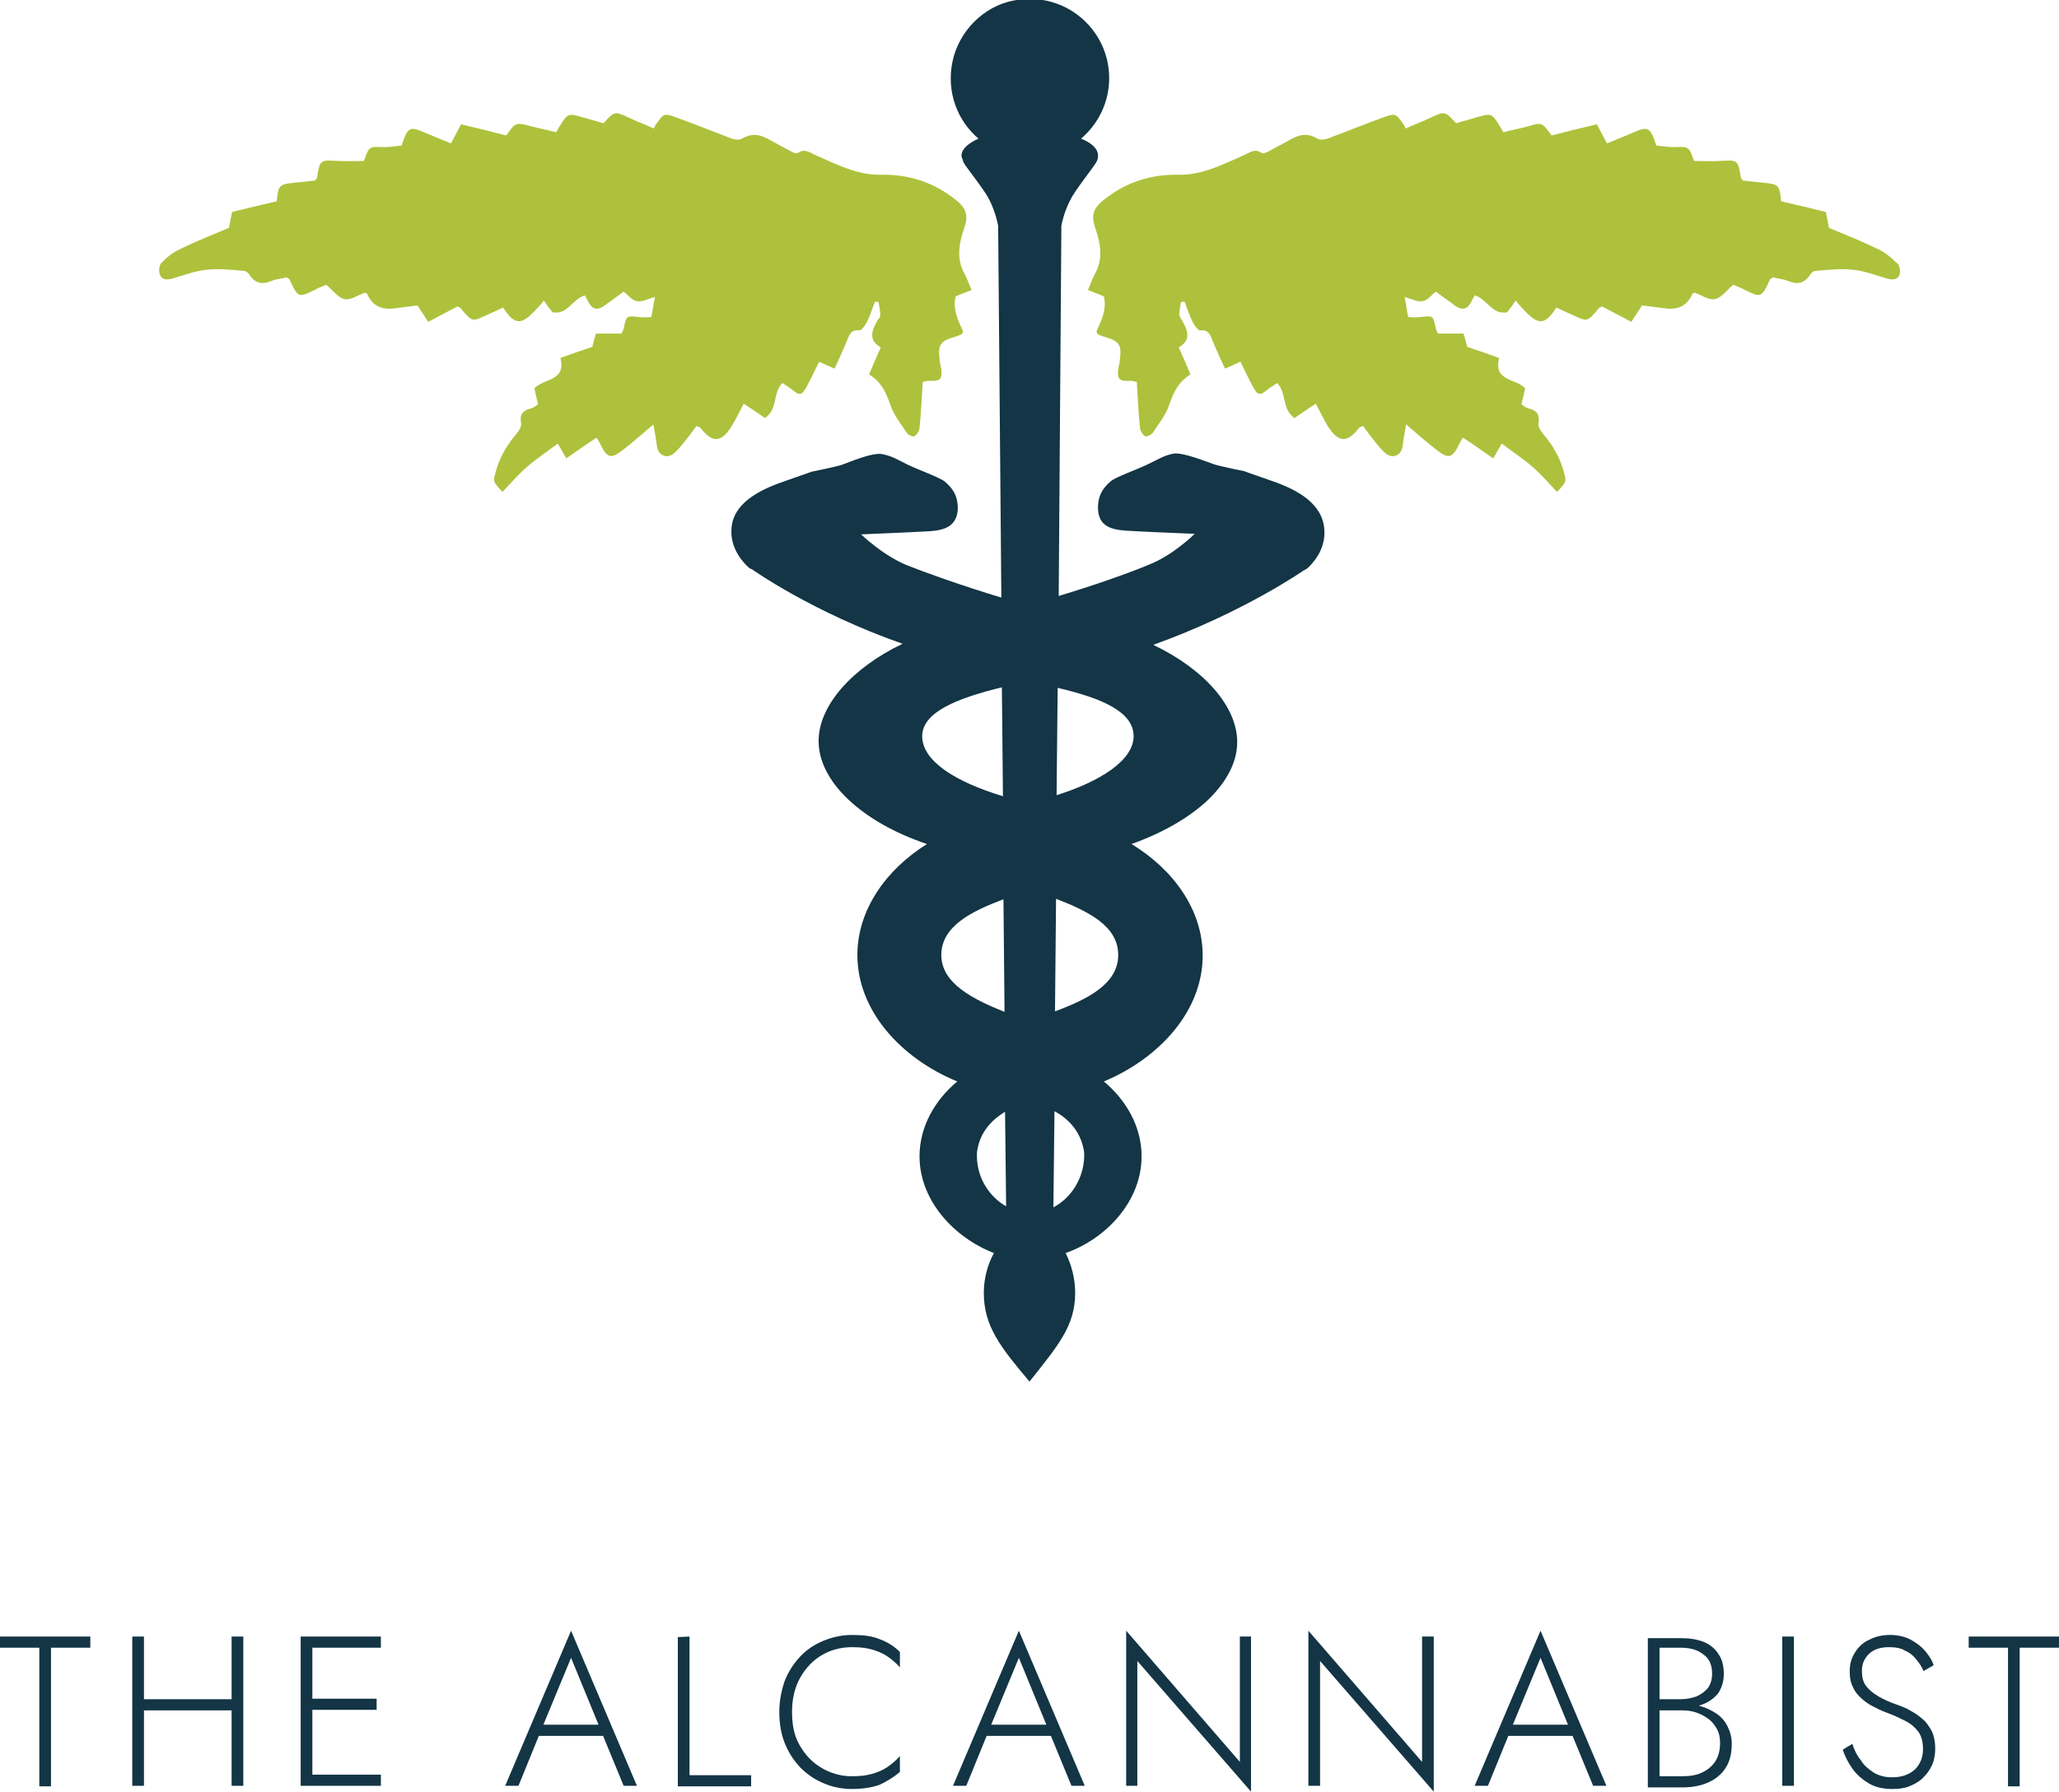 <?xml version="1.0" encoding="utf-8"?>
<!-- Generator: Adobe Illustrator 27.9.0, SVG Export Plug-In . SVG Version: 6.00 Build 0)  -->
<svg version="1.1" id="Layer_1" xmlns="http://www.w3.org/2000/svg" xmlns:xlink="http://www.w3.org/1999/xlink" x="0px" y="0px"
	 viewBox="0 0 387.6 337.4" style="enable-background:new 0 0 387.6 337.4;" xml:space="preserve">
<style type="text/css">
	.st0{fill:#AEC13C;}
	.st1{fill:#133545;}
</style>
<g>
	<path class="st0" d="M357.6,51.7c-0.4,1.1-1.5,1-2.5,0.7c-2.1-0.6-4.1-1.4-6.2-1.6c-2.3-0.3-4.7,0-7.1,0.2c-0.4,0-0.9,0.4-1.1,0.8
		c-1.1,1.6-2.4,1.8-4.1,1.1c-0.9-0.4-1.9-0.4-2.8-0.7c-0.3,0.2-0.5,0.3-0.6,0.4c-1.6,3.5-1.7,3.5-4.9,1.9c-0.7-0.4-1.4-0.6-2-0.9
		c-1.2,1-2.2,2.4-3.4,2.7c-1.1,0.3-2.5-0.7-3.9-1.2c0,0-0.3,0.1-0.4,0.2c-0.9,2.1-2.5,3-4.8,2.8c-1.5-0.2-3.1-0.4-4.7-0.6
		c-0.6,1-1.2,1.8-2,3.1c-1.9-1-3.8-2-5.5-2.9c-0.3,0.1-0.5,0.2-0.6,0.3c-2.4,2.9-2.2,2.5-5.4,1.1c-0.9-0.4-1.8-0.8-2.6-1.2
		c-2.1,3.2-3.3,3.4-5.9,0.7c-0.6-0.6-1.1-1.2-1.8-2c-0.6,0.9-1.1,1.6-1.6,2.2c-2.9,0.5-3.7-2.5-6.1-3.2c-0.3,0.5-0.5,1-0.8,1.5
		c-0.7,1.2-1.7,1.3-2.8,0.5c-1.2-0.9-2.4-1.7-3.7-2.7c-0.8,0.6-1.5,1.6-2.5,1.8c-0.9,0.2-2-0.4-3.4-0.8c0.3,1.3,0.4,2.5,0.7,3.8
		c0.8,0,1.5,0.1,2.2,0c2.5-0.3,2.5-0.3,3,2.2c0.1,0.3,0.2,0.5,0.4,0.9h4.8c0.3,0.9,0.5,1.7,0.7,2.5c2,0.7,3.9,1.3,6,2.1
		c-1.1,4.4,3.1,3.8,4.9,5.7c-0.2,0.9-0.4,1.9-0.7,3c0.4,0.3,0.9,0.7,1.4,0.8c1.5,0.4,2.1,1.1,1.8,2.8c-0.1,0.6,0.4,1.4,0.9,2
		c1.8,2.1,3.2,4.5,3.9,7.2c0.5,1.8,0.5,1.8-1.3,3.7c-1.5-1.6-3-3.3-4.6-4.7c-1.7-1.5-3.6-2.7-5.8-4.4c-0.5,0.9-1,1.7-1.6,2.8
		c-2.2-1.5-3.8-2.7-5.7-3.9c-0.3,0.4-0.5,0.8-0.7,1.2c-1.3,2.7-2,2.9-4.4,1c-1.8-1.4-3.5-2.9-5.6-4.7c-0.2,1.3-0.4,2.1-0.5,2.9
		c-0.2,1.2-0.1,2.5-1.5,3c-1.3,0.4-2.2-0.7-3-1.6c-1.1-1.3-2.1-2.6-3.1-4c-0.3,0.1-0.6,0.2-0.8,0.4c-2.2,2.8-3.8,2.8-5.8-0.3
		c-0.8-1.3-1.5-2.8-2.3-4.3c-1.4,0.9-2.7,1.8-4,2.7c-2.5-1.7-1.4-4.7-3.3-6.6c-0.5,0.4-1.1,0.7-1.6,1.1c-1.7,1.4-2,1.3-3-0.5
		c-0.8-1.5-1.5-3-2.3-4.6c-0.9,0.4-1.7,0.8-2.9,1.3c-0.8-1.7-1.5-3.3-2.2-4.9c-0.5-1.2-0.7-2.5-2.5-2.3c-0.4,0-1.1-1-1.4-1.6
		c-0.6-1.2-1-2.5-1.5-3.8c-0.2,0-0.4,0-0.7,0.1c-0.1,0.8-0.3,1.5-0.3,2.3c0,0.4,0.3,0.7,0.5,1.1c1.1,1.9,1.8,3.7-0.6,5.1
		c0.8,1.8,1.5,3.4,2.2,5.1c-2.3,1.4-3.2,3.4-4,5.7c-0.6,1.9-2,3.6-3.1,5.3c-0.3,0.4-1.2,0.8-1.5,0.6c-0.4-0.3-0.9-1-0.9-1.6
		c-0.3-2.8-0.4-5.6-0.6-8.6c-0.4-0.1-0.8-0.2-1.2-0.2c-2.1,0.1-2.5-0.3-2.3-2.2c0.1-0.6,0.3-1.2,0.3-1.7c0.4-2.9-0.1-3.6-2.9-4.4
		c-0.4-0.1-0.8-0.3-1.1-0.4c-0.2-0.1-0.3-0.3-0.4-0.6c0.9-2,2-4.1,1.4-6.6c-0.9-0.4-1.8-0.7-3-1.2c0.5-1.1,0.8-2.1,1.3-3
		c1.6-2.8,1.1-5.7,0.1-8.6c-0.8-2.3-0.5-3.7,1.5-5.3c4.2-3.4,8.9-4.9,14.2-4.8c4.4,0.1,8.4-2,12.3-3.7c1.1-0.5,2-1.3,3.3-0.4
		c0.3,0.2,0.9-0.1,1.3-0.3c1.3-0.7,2.6-1.4,3.9-2.1c1.7-1,3.3-1.5,5.3-0.3c0.6,0.4,1.9,0.1,2.7-0.3c3.2-1.2,6.4-2.5,9.7-3.7
		c2.3-0.8,2.3-0.8,3.8,1.3c0.2,0.3,0.3,0.5,0.4,0.8c1.7-0.8,3.2-1.3,4.6-2c2.8-1.3,2.8-1.3,4.9,1c1.4-0.4,2.8-0.8,4.2-1.2
		c2.4-0.7,2.6-0.6,4,1.7c0.2,0.3,0.4,0.6,0.7,1.2c1.5-0.4,3.1-0.7,4.6-1.1c2.7-0.8,2.6-0.8,4.5,1.7c2.7-0.7,5.5-1.4,8.5-2.1
		c0.6,1.2,1.2,2.2,1.9,3.6c1.7-0.7,3.2-1.3,4.6-1.9c3.2-1.4,3.5-1.3,4.7,2.3c1,0.1,2.2,0.3,3.3,0.3c2.8-0.1,2.8-0.2,3.8,2.6
		c1.6,0,3.2,0.1,4.9,0c3.3-0.2,3.4-0.2,3.9,3.1c0,0.2,0.2,0.3,0.4,0.6c1.3,0.1,2.6,0.3,3.9,0.4c2.8,0.3,3,0.4,3.3,3.5
		c2.7,0.6,5.5,1.3,8.4,2c0.2,0.9,0.4,1.9,0.6,3c2.9,1.2,5.9,2.4,8.8,3.8c1.4,0.6,2.8,1.6,3.8,2.7C357.6,49.7,357.8,51,357.6,51.7
		L357.6,51.7z"/>
	<path class="st0" d="M30.1,51.7c0.4,1.1,1.5,1,2.5,0.7c2.1-0.6,4.1-1.4,6.2-1.6c2.3-0.3,4.7,0,7.1,0.2c0.4,0,0.9,0.4,1.1,0.8
		c1.1,1.6,2.4,1.8,4.1,1.1c0.9-0.4,1.9-0.4,2.8-0.7c0.3,0.2,0.5,0.3,0.6,0.4c1.6,3.5,1.7,3.5,4.9,1.9c0.7-0.4,1.4-0.6,2-0.9
		c1.2,1,2.2,2.4,3.4,2.7c1.1,0.3,2.5-0.7,3.9-1.2c0,0,0.3,0.1,0.4,0.2c0.9,2.1,2.5,3,4.8,2.8c1.5-0.2,3.1-0.4,4.7-0.6
		c0.6,1,1.2,1.8,2,3.1c1.9-1,3.8-2,5.5-2.9c0.3,0.1,0.5,0.2,0.6,0.3c2.4,2.9,2.2,2.5,5.4,1.1c0.9-0.4,1.8-0.8,2.6-1.2
		c2.1,3.2,3.3,3.4,5.9,0.7c0.6-0.6,1.1-1.2,1.8-2c0.6,0.9,1.1,1.6,1.6,2.2c2.9,0.5,3.7-2.5,6.1-3.2c0.3,0.5,0.5,1,0.8,1.5
		c0.7,1.2,1.7,1.3,2.8,0.5c1.2-0.9,2.4-1.7,3.7-2.7c0.8,0.6,1.5,1.6,2.5,1.8c0.9,0.2,2-0.4,3.4-0.8c-0.3,1.3-0.4,2.5-0.7,3.8
		c-0.8,0-1.5,0.1-2.2,0c-2.5-0.3-2.5-0.3-3,2.2c-0.1,0.3-0.2,0.5-0.4,0.9h-4.8c-0.3,0.9-0.5,1.7-0.7,2.5c-2,0.7-3.9,1.3-6,2.1
		c1.1,4.4-3.1,3.8-4.9,5.7c0.2,0.9,0.4,1.9,0.7,3c-0.4,0.3-0.9,0.7-1.4,0.8c-1.5,0.4-2.1,1.1-1.8,2.8c0.1,0.6-0.4,1.4-0.9,2
		c-1.8,2.1-3.2,4.5-3.9,7.2c-0.5,1.8-0.5,1.8,1.3,3.7c1.5-1.6,3-3.3,4.6-4.7c1.7-1.5,3.6-2.7,5.8-4.4c0.5,0.9,1,1.7,1.6,2.8
		c2.2-1.5,3.8-2.7,5.7-3.9c0.3,0.4,0.5,0.8,0.7,1.2c1.3,2.7,2,2.9,4.4,1c1.8-1.4,3.5-2.9,5.6-4.7c0.2,1.3,0.4,2.1,0.5,2.9
		c0.2,1.2,0.1,2.5,1.5,3c1.3,0.4,2.2-0.7,3-1.6c1.1-1.3,2.1-2.6,3.1-4c0.3,0.1,0.6,0.2,0.8,0.4c2.2,2.8,3.8,2.8,5.8-0.3
		c0.8-1.3,1.5-2.8,2.3-4.3c1.4,0.9,2.7,1.8,4,2.7c2.5-1.7,1.4-4.7,3.3-6.6c0.5,0.4,1.1,0.7,1.6,1.1c1.7,1.4,2,1.3,3-0.5
		c0.8-1.5,1.5-3,2.3-4.6c0.9,0.4,1.7,0.8,2.9,1.3c0.8-1.7,1.5-3.3,2.2-4.9c0.5-1.2,0.7-2.5,2.5-2.3c0.4,0,1.1-1,1.4-1.6
		c0.6-1.2,1-2.5,1.5-3.8c0.2,0,0.4,0,0.7,0.1c0.1,0.8,0.3,1.5,0.3,2.3c0,0.8-0.3,0.7-0.5,1.1c-1.1,1.9-1.8,3.7,0.6,5.1
		c-0.8,1.8-1.5,3.4-2.2,5.1c2.3,1.4,3.2,3.4,4,5.7c0.6,1.9,2,3.6,3.1,5.3c0.3,0.4,1.2,0.8,1.5,0.6c0.4-0.3,0.9-1,0.9-1.6
		c0.3-2.8,0.4-5.6,0.6-8.6c0.4-0.1,0.8-0.2,1.2-0.2c2.1,0.1,2.5-0.3,2.3-2.2c-0.1-0.6-0.3-1.2-0.3-1.7c-0.4-2.9,0.1-3.6,2.9-4.4
		c0.4-0.1,0.8-0.3,1.1-0.4c0.2-0.1,0.3-0.3,0.4-0.6c-0.9-2-2-4.1-1.4-6.6c0.9-0.4,1.8-0.7,3-1.2c-0.5-1.1-0.8-2.1-1.3-3
		c-1.6-2.8-1.1-5.7-0.1-8.6c0.8-2.3,0.5-3.7-1.5-5.3c-4.2-3.4-8.9-4.9-14.2-4.8c-4.4,0.1-8.4-2-12.3-3.7c-1.1-0.5-2-1.3-3.3-0.4
		c-0.3,0.2-0.9-0.1-1.3-0.3c-1.3-0.7-2.6-1.4-3.9-2.1c-1.7-1-3.3-1.5-5.3-0.3c-0.6,0.4-1.9,0.1-2.7-0.3c-3.2-1.2-6.4-2.5-9.7-3.7
		c-2.3-0.8-2.3-0.8-3.8,1.3c-0.2,0.3-0.3,0.5-0.4,0.8c-1.7-0.8-3.2-1.3-4.6-2c-2.8-1.3-2.8-1.3-4.9,1c-1.4-0.4-2.8-0.8-4.2-1.2
		c-2.4-0.7-2.6-0.6-4,1.7c-0.2,0.3-0.4,0.6-0.7,1.2c-1.5-0.4-3.1-0.7-4.6-1.1C97,23,97.1,23,95.3,25.5c-2.7-0.7-5.5-1.4-8.5-2.1
		c-0.6,1.2-1.2,2.2-1.9,3.6c-1.7-0.7-3.2-1.3-4.6-1.9c-3.2-1.4-3.5-1.3-4.7,2.3c-1,0.1-2.2,0.3-3.3,0.3c-2.8-0.1-2.8-0.2-3.8,2.6
		c-1.6,0-3.2,0.1-4.9,0c-3.3-0.2-3.4-0.2-3.9,3.1c0,0.2-0.2,0.3-0.4,0.6c-1.3,0.1-2.6,0.3-3.9,0.4c-2.8,0.3-3,0.4-3.3,3.5
		c-2.7,0.6-5.5,1.3-8.4,2c-0.2,0.9-0.4,1.9-0.6,3c-2.9,1.2-5.9,2.4-8.8,3.8c-1.4,0.6-2.8,1.6-3.8,2.7C30,49.7,29.8,51,30.1,51.7
		L30.1,51.7z"/>
	<path class="st1" d="M239.6,90.6c-4.6-1.6-5.4-1.9-5.4-1.9s-4.5-0.9-5.7-1.3c-1.2-0.4-5.8-2.3-7.6-2c-1.9,0.4-2.5,0.9-4.6,1.9
		c-2,1-6.3,2.5-7.2,3.3c-0.9,0.8-2.5,2.2-2.4,5.2c0.1,3,2.1,3.9,5.2,4.1c3,0.2,13,0.6,13,0.6s-4,4-8.6,5.8c-3.3,1.4-10,3.8-17,5.9
		l0.5-69.7c0.4-2.1,1.3-4.5,2.6-6.4c2.4-3.5,4.1-5.4,4.2-6.1c0.1-0.3,0.1-0.5,0.1-0.7c0-1.3-1.2-2.4-3.2-3.2
		c3.2-2.7,5.3-6.8,5.3-11.4c0-9.2-8.4-16.5-18-14.6c-5.7,1.1-10.3,5.8-11.5,11.5c-1.2,5.8,1,11.2,4.9,14.5c-2,0.9-3.2,2-3.2,3.2
		c0,0.3,0.1,0.4,0.2,0.7c0,0,0.1,0.2,0.1,0.4c0.4,0.9,2,2.7,4.1,5.8c1.3,1.9,2.1,4.3,2.5,6.3l0.6,70c-7.3-2.2-14.3-4.7-17.8-6.1
		c-4.6-1.9-8.6-5.8-8.6-5.8s9.9-0.4,13-0.6c3-0.2,5-1.1,5.2-4.1c0.1-3-1.5-4.4-2.4-5.2c-0.9-0.8-5.2-2.3-7.2-3.3
		c-2-1-2.7-1.5-4.6-1.9c-1.9-0.4-6.4,1.6-7.6,2c-1.2,0.4-5.7,1.3-5.7,1.3s-0.8,0.3-5.4,1.9c-4.6,1.6-9.4,4.1-9.7,8.8
		c-0.3,3.8,2.3,6.5,3.2,7.3c0.2,0.2,0.4,0.3,0.7,0.4c0,0,11.2,8,28.3,14c-9.6,4.6-15.8,11.7-15.8,18.3c0,7.7,8.2,15.3,20.4,19.4
		c-7.7,4.8-13.1,12.4-13.1,20.9c0,10.4,8.1,19.4,18.8,23.8c-4.2,3.5-7.1,8.5-7.1,14.1c0,8.3,6.5,15.3,14,18.2
		c-1.2,2.2-1.9,4.8-1.9,7.5c0,6.3,3.2,10.3,8.6,16.7c5.4-6.8,8.6-10.5,8.6-16.7c0-2.7-0.7-5.3-1.8-7.5c7.7-2.7,14.3-9.8,14.3-18.2
		c0-5.6-2.9-10.6-7.1-14.1c10.5-4.4,18.6-13.3,18.6-23.7c0-8.6-5.5-16.2-13.4-21c5.9-2.1,10.9-5,14.4-8.3c3.5-3.4,5.5-7.1,5.5-10.9
		c0-6.7-6.2-13.7-15.8-18.3c17-6.1,28.3-14,28.3-14c0.3-0.1,0.5-0.3,0.7-0.4c0.9-0.8,3.5-3.5,3.2-7.3
		C249,94.8,244.2,92.2,239.6,90.6L239.6,90.6z M173.6,138.6c0-4.6,6.8-7.2,15-9.2l0.2,20.5C179.9,147.2,173.6,143.3,173.6,138.6z
		 M177.2,179.8c0-5.4,5.6-8.2,11.7-10.5l0.2,21.2C183.1,188.1,177.2,185.1,177.2,179.8z M183.9,217.6c0-0.4,0-0.8,0.1-1.2
		c0.6-3.5,2.9-5.7,5.2-7.1l0.2,17.8C186.2,225.3,183.9,221.7,183.9,217.6L183.9,217.6z M198.3,227.3l0.2-18.1c3,1.6,4.9,4.1,5.5,7.2
		c0.1,0.4,0.1,0.8,0.1,1.3C204,221.8,201.7,225.5,198.3,227.3z M198.6,190.4l0.2-21.2c6.1,2.4,11.7,5.1,11.7,10.6
		C210.5,185.2,204.8,188.1,198.6,190.4z M198.9,149.7l0.2-20.2c8.6,2,14.3,4.6,14.3,9.1C213.4,143.1,207.2,147.1,198.9,149.7z"/>
</g>
<g>
	<path class="st1" d="M0,308.1h17v2.1H9.6v26.1H7.4v-26.1H0V308.1z"/>
	<path class="st1" d="M27.1,308.1v28.1h-2.2v-28.1H27.1z M26.1,319.9h19v2.1h-19V319.9z M45.8,308.1v28.1h-2.2v-28.1H45.8z"/>
	<path class="st1" d="M58.8,308.1v28.1h-2.2v-28.1H58.8z M57.8,308.1h13.9v2.1H57.8V308.1z M57.8,319.8h13.1v2.1H57.8V319.8z
		 M57.8,334.1h13.9v2.1H57.8V334.1z"/>
	<path class="st1" d="M102,325.4l-0.2,0.5l-4.2,10.3h-2.5l12.4-29.2l12.4,29.2h-2.5l-4.2-10.2l-0.2-0.5l-5.5-13.4L102,325.4
		L102,325.4z M101.1,324.7h13l0.7,2.1h-14.4L101.1,324.7z"/>
	<path class="st1" d="M129.8,308.1v26.1h11.6v2.1h-13.8v-28.1L129.8,308.1L129.8,308.1z"/>
	<path class="st1" d="M150.5,328.5c1,1.8,2.4,3.3,4.1,4.3c1.7,1,3.6,1.6,5.7,1.6c1.4,0,2.6-0.1,3.7-0.4c1.1-0.3,2.1-0.7,3-1.3
		c0.9-0.6,1.7-1.3,2.4-2.1v3c-1.2,1-2.5,1.8-3.8,2.4c-1.4,0.5-3.1,0.8-5.2,0.8c-2,0-3.8-0.4-5.4-1.1c-1.7-0.7-3.1-1.7-4.4-3
		c-1.2-1.3-2.2-2.8-2.9-4.6c-0.7-1.8-1-3.7-1-5.8c0-2.1,0.4-4,1-5.8c0.7-1.8,1.7-3.3,2.9-4.6c1.2-1.3,2.7-2.3,4.4-3
		c1.7-0.7,3.5-1.1,5.4-1.1c2.1,0,3.8,0.2,5.2,0.8c1.4,0.5,2.7,1.3,3.8,2.4v2.9c-0.7-0.8-1.5-1.5-2.4-2.1c-0.9-0.6-1.9-1-3-1.3
		c-1.1-0.3-2.3-0.4-3.6-0.4c-2.1,0-4,0.5-5.7,1.5c-1.7,1-3.1,2.5-4.1,4.3c-1,1.8-1.5,4-1.5,6.3S149.4,326.6,150.5,328.5L150.5,328.5
		z"/>
	<path class="st1" d="M186.3,325.4l-0.2,0.5l-4.2,10.3h-2.5l12.4-29.2l12.4,29.2h-2.5l-4.2-10.2l-0.2-0.5l-5.5-13.4L186.3,325.4
		L186.3,325.4z M185.4,324.7h13l0.7,2.1h-14.4L185.4,324.7z"/>
	<path class="st1" d="M235.5,308.1v29.2l-21.4-24.6v23.5H212V307l21.4,24.7v-23.6L235.5,308.1L235.5,308.1z"/>
	<path class="st1" d="M269.9,308.1v29.2l-21.4-24.6v23.5h-2.2V307l21.4,24.7v-23.6L269.9,308.1L269.9,308.1z"/>
	<path class="st1" d="M284.5,325.4l-0.2,0.5l-4.2,10.3h-2.5L290,307l12.4,29.2h-2.5l-4.2-10.2l-0.2-0.5l-5.5-13.4L284.5,325.4
		L284.5,325.4z M283.6,324.7h13l0.7,2.1h-14.4L283.6,324.7z"/>
	<path class="st1" d="M311.9,319.9h4.4c1.1,0,2.1-0.2,3-0.5c0.9-0.4,1.6-0.9,2.2-1.6c0.5-0.7,0.8-1.6,0.8-2.7c0-1.6-0.5-2.8-1.6-3.6
		c-1.1-0.9-2.5-1.3-4.4-1.3h-3.9v24.2h4.3c1.4,0,2.7-0.2,3.7-0.7c1.1-0.5,1.9-1.2,2.5-2.1c0.6-0.9,0.9-2.1,0.9-3.5
		c0-1-0.2-1.9-0.6-2.6c-0.4-0.7-0.9-1.4-1.6-1.9c-0.7-0.5-1.4-0.9-2.3-1.2c-0.9-0.3-1.7-0.4-2.7-0.4h-4.8v-1.3h4.9
		c1.1,0,2.3,0.1,3.4,0.5c1.1,0.3,2.1,0.8,3,1.4c0.9,0.6,1.6,1.4,2.1,2.4c0.5,1,0.8,2.1,0.8,3.3c0,1.9-0.4,3.4-1.2,4.6
		s-1.9,2.1-3.3,2.7c-1.4,0.6-3,0.9-4.8,0.9h-6.5v-28.1h6.1c1.7,0,3.1,0.2,4.4,0.7c1.2,0.5,2.2,1.3,2.8,2.3c0.7,1,1,2.2,1,3.8
		c0,1.4-0.4,2.5-1,3.5c-0.7,0.9-1.6,1.6-2.8,2.1c-1.2,0.5-2.6,0.7-4.2,0.7h-4.6V320L311.9,319.9z"/>
	<path class="st1" d="M337.7,308.1v28.1h-2.2v-28.1H337.7z"/>
	<path class="st1" d="M350.3,331.4c0.6,1,1.5,1.7,2.4,2.3c1,0.6,2.1,0.9,3.5,0.9c1.8,0,3.2-0.5,4.3-1.5c1-1,1.5-2.3,1.5-3.8
		c0-1.4-0.3-2.5-0.9-3.3c-0.6-0.8-1.4-1.5-2.4-2c-1-0.5-2-1-3.1-1.4c-0.8-0.3-1.6-0.6-2.5-1.1c-0.9-0.4-1.7-0.9-2.4-1.5
		c-0.7-0.6-1.4-1.3-1.8-2.2c-0.5-0.9-0.7-1.9-0.7-3.1c0-1.4,0.3-2.5,1-3.6c0.6-1,1.5-1.9,2.7-2.4c1.1-0.6,2.5-0.9,3.9-0.9
		c1.4,0,2.8,0.3,3.9,0.9c1.1,0.6,2,1.3,2.7,2.1c0.7,0.9,1.3,1.7,1.6,2.7l-1.9,1.1c-0.3-0.7-0.7-1.4-1.3-2.1
		c-0.5-0.7-1.2-1.3-2.1-1.7c-0.8-0.5-1.8-0.7-3.1-0.7c-1.6,0-2.9,0.4-3.8,1.3c-0.9,0.9-1.3,1.9-1.3,3.2c0,1,0.2,2,0.7,2.7
		c0.5,0.7,1.3,1.4,2.3,2c1,0.6,2.3,1.2,3.8,1.7c0.8,0.3,1.6,0.6,2.4,1.1c0.8,0.4,1.6,1,2.3,1.6c0.7,0.6,1.2,1.4,1.7,2.3
		c0.4,0.9,0.6,2,0.6,3.2c0,1.1-0.2,2.2-0.6,3.1c-0.4,0.9-1,1.7-1.7,2.4c-0.7,0.7-1.6,1.2-2.6,1.6c-1,0.4-2.1,0.5-3.2,0.5
		c-1.6,0-3.1-0.3-4.3-1c-1.2-0.7-2.3-1.6-3.1-2.7c-0.8-1.1-1.5-2.4-1.9-3.7l1.8-1.1C349,329.3,349.5,330.4,350.3,331.4L350.3,331.4z
		"/>
	<path class="st1" d="M370.6,308.1h17v2.1h-7.4v26.1H378v-26.1h-7.4V308.1z"/>
</g>
</svg>
